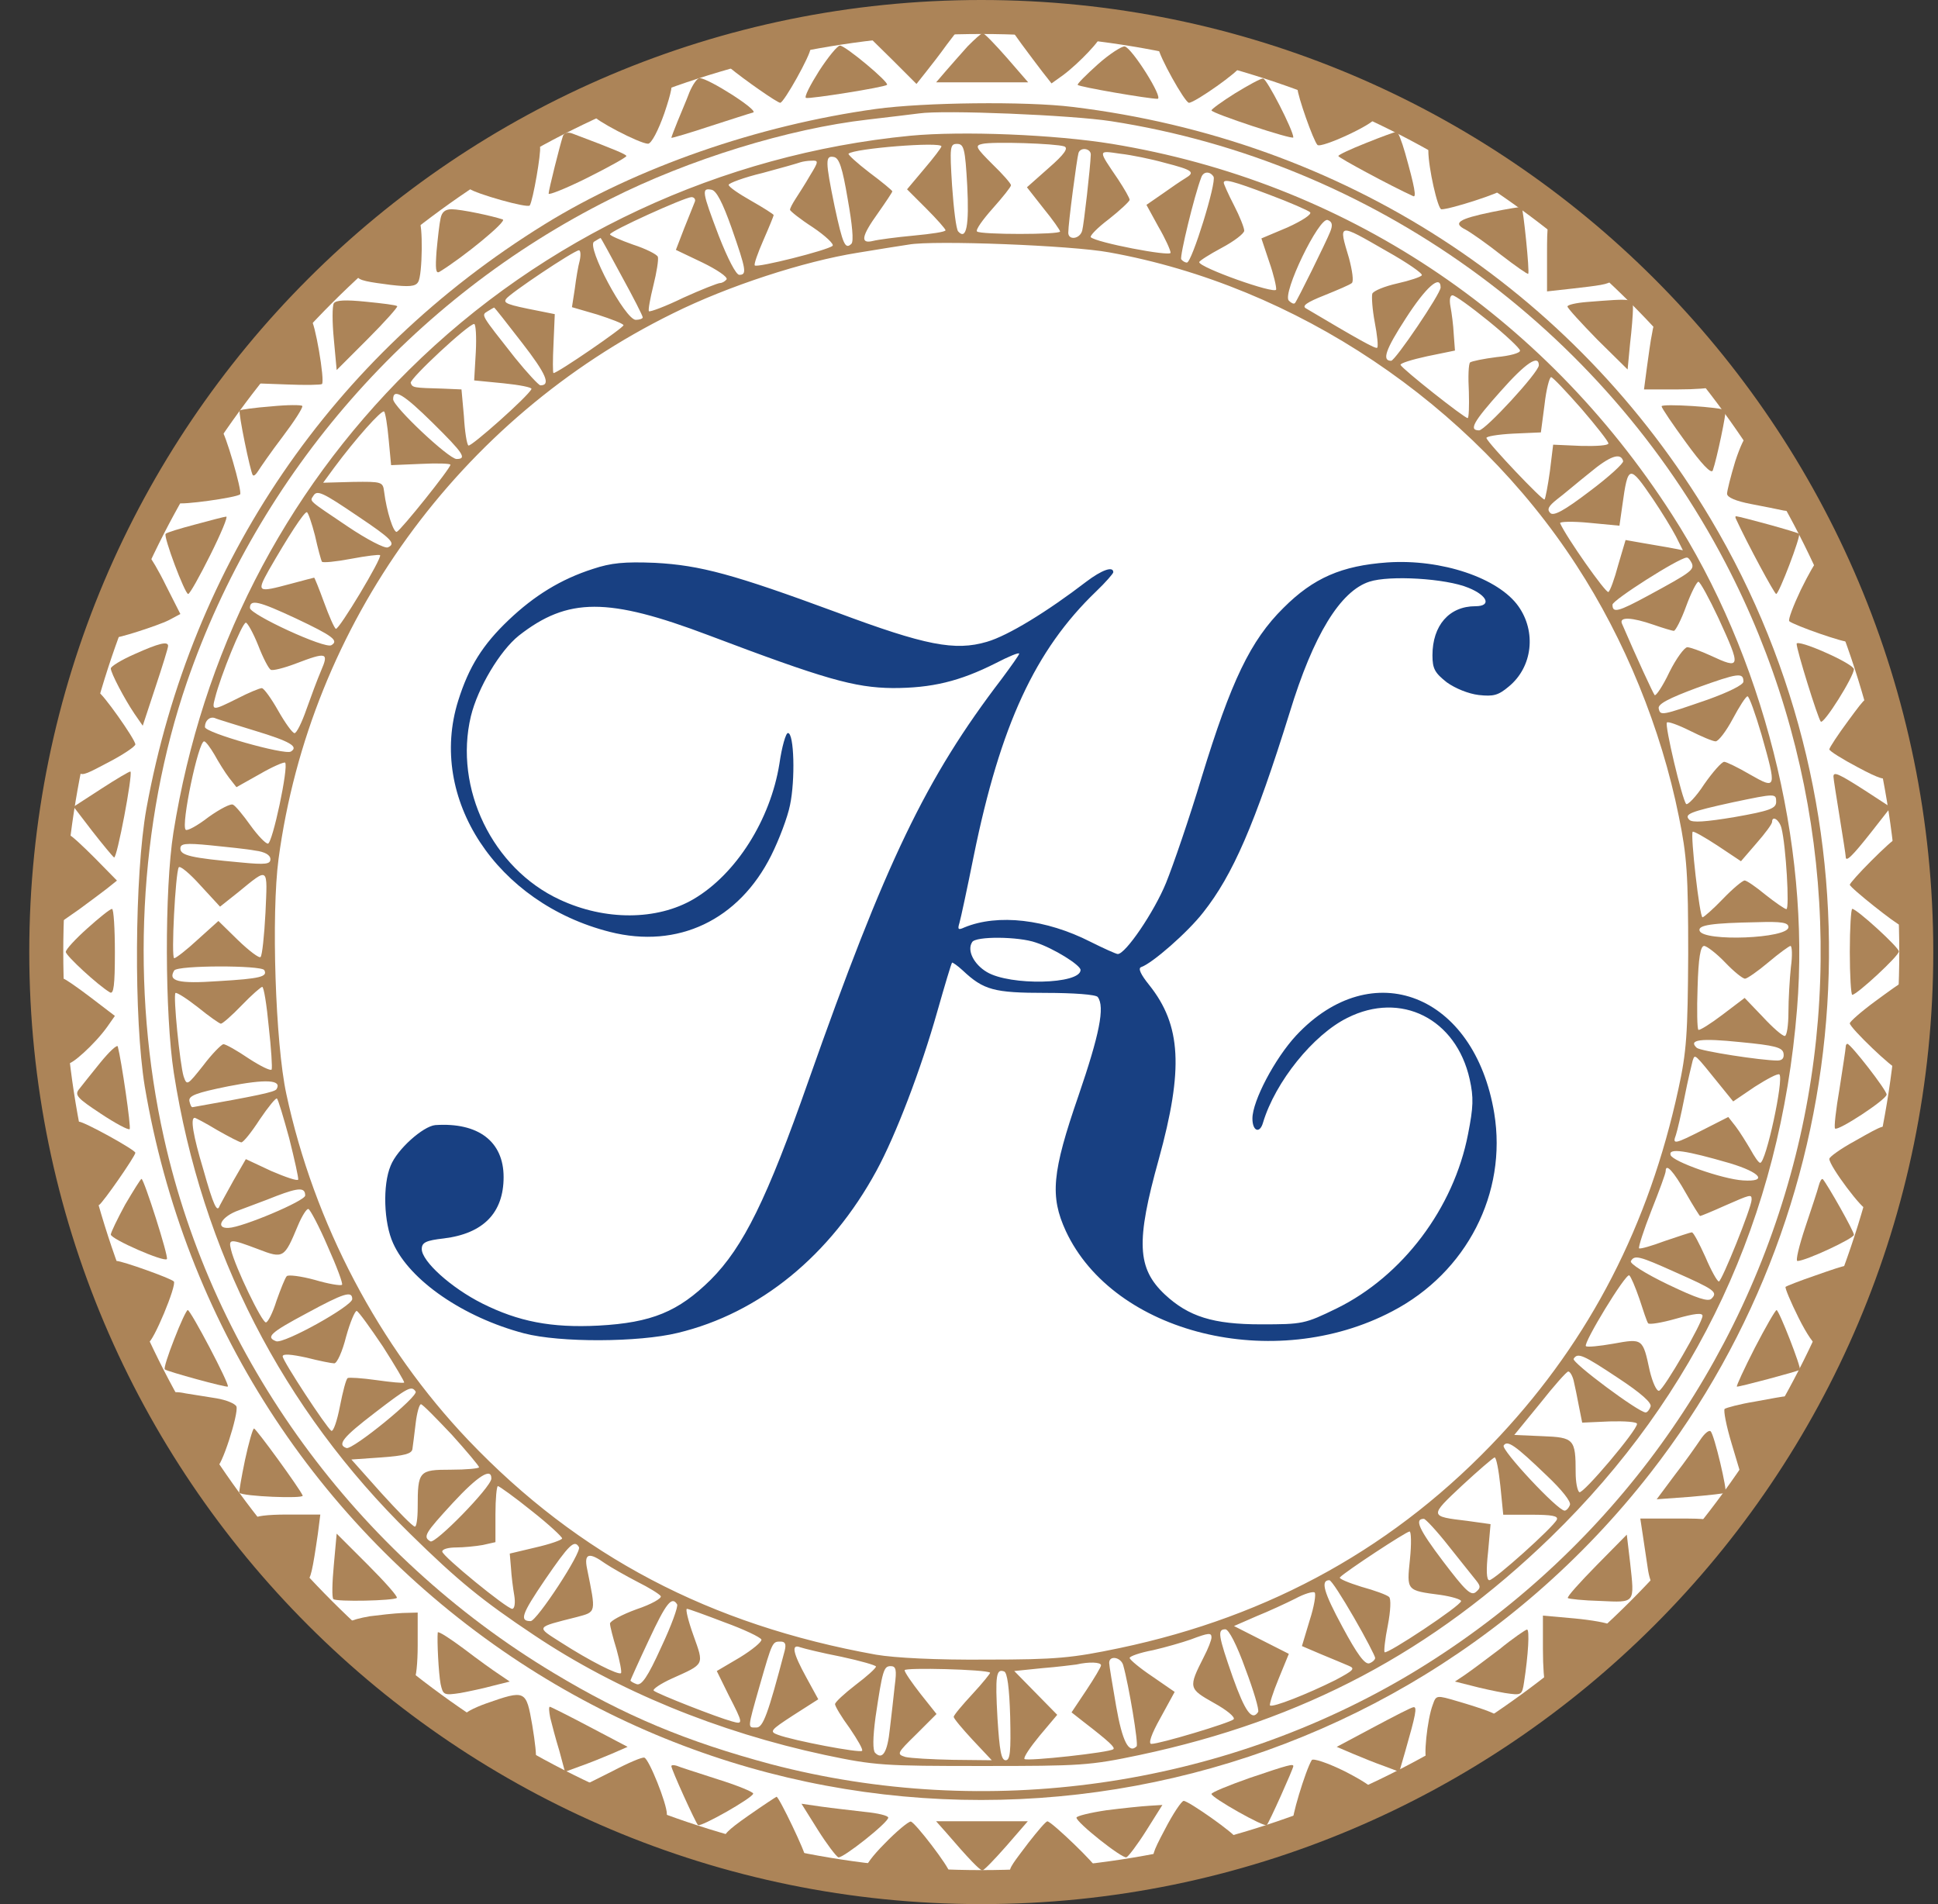 <svg width="57" height="56" viewBox="0 0 57 56" fill="none" xmlns="http://www.w3.org/2000/svg">
<rect x="0" y="0" width="57" height="56" fill="#333333" stroke="none"/>
<g clip-path="url(#clip0_4971_1001)">
<path d="M28.861 0.5C44.048 0.5 56.361 12.812 56.361 28C56.361 43.188 44.048 55.5 28.861 55.5C13.673 55.5 1.361 43.188 1.361 28C1.361 12.812 13.673 0.5 28.861 0.5Z" fill="white" stroke="#AC8458"/>
<path d="M26.005 0.221C19.747 0.882 13.717 3.759 9.277 8.2C2.272 15.204 -0.532 25.253 1.875 34.808C2.814 38.515 4.776 42.474 7.17 45.447C8.097 46.602 10.215 48.744 11.383 49.683C17.893 54.954 26.426 56.988 34.754 55.255C44.189 53.293 52.216 46.096 55.285 36.842C56.284 33.857 56.693 31.27 56.693 27.996C56.693 23.52 55.79 19.62 53.865 15.721C49.677 7.249 41.722 1.52 32.467 0.317C31.168 0.148 27.22 0.088 26.005 0.221ZM33.827 0.774C41.397 2.23 47.751 6.455 51.951 12.833C54.069 16.046 55.405 19.464 56.175 23.604C56.476 25.253 56.476 30.74 56.175 32.389C54.984 38.731 52.409 43.605 47.956 47.926C38.087 57.505 22.43 58.203 11.623 49.538C10.432 48.588 8.446 46.602 7.411 45.326C2.405 39.153 0.323 31.101 1.695 23.219C3.62 12.159 12.261 3.205 23.249 0.919C25.499 0.449 26.294 0.389 29.374 0.425C31.817 0.461 32.431 0.509 33.827 0.774Z" fill="#AC8458"/>
<path d="M25.968 0.964L25.511 1.037L26.233 1.747L26.955 2.469L27.232 2.12C27.388 1.927 27.665 1.566 27.846 1.313L28.195 0.856L27.304 0.868C26.823 0.88 26.221 0.928 25.968 0.964Z" fill="#AC8458"/>
<path d="M30.048 1.298C30.241 1.563 30.517 1.924 30.662 2.116L30.927 2.453L31.264 2.212C31.721 1.875 32.443 1.117 32.359 1.045C32.335 1.009 31.721 0.949 30.999 0.901L29.711 0.828L30.048 1.298Z" fill="#AC8458"/>
<path d="M28.459 1.363C28.267 1.579 27.978 1.904 27.822 2.085L27.533 2.422H28.881H30.241L29.615 1.7C29.266 1.303 28.953 0.978 28.905 0.978C28.857 0.978 28.664 1.158 28.459 1.363Z" fill="#AC8458"/>
<path d="M22.406 1.591C21.54 1.808 21.335 1.892 21.443 1.976C21.913 2.362 22.863 3.023 22.948 3.023C23.056 3.023 23.85 1.603 23.838 1.423C23.838 1.278 23.357 1.339 22.406 1.591Z" fill="#AC8458"/>
<path d="M24.091 2.086C23.826 2.507 23.646 2.856 23.706 2.88C23.814 2.916 26.017 2.567 26.089 2.495C26.161 2.423 24.861 1.34 24.705 1.34C24.633 1.34 24.356 1.677 24.091 2.086Z" fill="#AC8458"/>
<path d="M32.286 1.895C31.938 2.208 31.673 2.473 31.697 2.497C31.745 2.557 33.779 2.906 34.044 2.906C34.236 2.906 33.297 1.414 33.081 1.366C32.997 1.354 32.636 1.582 32.286 1.895Z" fill="#AC8458"/>
<path d="M34.068 1.399C34.068 1.615 34.85 3.023 34.97 3.023C35.139 3.023 36.474 2.085 36.474 1.952C36.474 1.904 36.017 1.748 35.464 1.603C34.453 1.339 34.068 1.278 34.068 1.399Z" fill="#AC8458"/>
<path d="M20.276 2.718C20.192 2.947 20.023 3.332 19.927 3.573C19.831 3.813 19.746 4.03 19.746 4.054C19.746 4.066 20.252 3.922 20.866 3.717C21.467 3.524 22.057 3.332 22.153 3.308C22.322 3.248 20.829 2.297 20.577 2.297C20.505 2.297 20.372 2.489 20.276 2.718Z" fill="#AC8458"/>
<path d="M36.33 2.741C35.945 2.982 35.632 3.21 35.632 3.246C35.632 3.331 38.039 4.125 38.039 4.041C38.039 3.836 37.257 2.308 37.148 2.308C37.076 2.308 36.703 2.512 36.33 2.741Z" fill="#AC8458"/>
<path d="M18.519 2.867C17.929 3.095 17.46 3.336 17.46 3.396C17.46 3.517 18.82 4.227 19.06 4.227C19.157 4.227 19.361 3.841 19.542 3.324C19.746 2.722 19.806 2.421 19.71 2.421C19.626 2.433 19.096 2.626 18.519 2.867Z" fill="#AC8458"/>
<path d="M38.159 2.59C38.159 2.806 38.629 4.142 38.749 4.263C38.857 4.371 40.446 3.637 40.446 3.468C40.446 3.372 39.928 3.119 38.797 2.674C38.316 2.481 38.159 2.457 38.159 2.59Z" fill="#AC8458"/>
<path d="M25.764 3.204C22.285 3.685 18.723 4.925 16.015 6.598C9.77 10.461 5.63 16.526 4.306 23.783C3.957 25.733 3.933 29.969 4.258 31.955C5.425 38.85 9.276 44.844 15.053 48.731C25.872 56 40.506 53.629 48.545 43.315C54.827 35.252 55.537 24.036 50.314 15.263C46.282 8.499 39.495 4.107 31.54 3.144C30.168 2.975 27.172 3.011 25.764 3.204ZM32.683 3.565C40.361 4.756 47.125 9.618 50.747 16.55C53.636 22.074 54.322 28.561 52.661 34.554C50.964 40.692 46.98 45.927 41.517 49.212C35.909 52.57 29.001 53.545 22.671 51.884C20.203 51.222 18.374 50.464 16.28 49.2C10.468 45.71 6.267 39.946 4.823 33.471C3.836 29.054 4.077 24.204 5.497 20.064C7.615 13.915 12.104 8.776 17.953 5.852C20.264 4.684 23.2 3.782 25.523 3.517C26.149 3.445 26.835 3.36 27.027 3.336C27.761 3.228 31.516 3.384 32.683 3.565Z" fill="#AC8458"/>
<path d="M26.775 3.992C21.215 4.533 15.968 6.976 12.032 10.875C8.326 14.534 5.943 19.215 5.1 24.487C4.836 26.159 4.848 29.842 5.112 31.551C5.931 36.798 8.314 41.443 12.068 45.114C13.464 46.486 14.187 47.075 15.703 48.086C18.146 49.723 21.118 50.939 24.259 51.613C25.74 51.925 25.992 51.938 28.893 51.938C31.793 51.938 32.046 51.925 33.526 51.613C38.34 50.59 42.143 48.568 45.609 45.21C49.917 41.022 52.36 35.799 52.854 29.674C53.251 24.799 51.843 19.264 49.171 15.124C45.368 9.215 39.519 5.352 32.708 4.232C31.011 3.956 28.303 3.847 26.775 3.992ZM31.3 4.305C31.432 4.353 31.312 4.533 30.842 4.942L30.204 5.508L30.686 6.122C30.963 6.459 31.179 6.772 31.179 6.808C31.179 6.904 28.833 6.904 28.736 6.808C28.688 6.76 28.905 6.459 29.194 6.134C29.494 5.797 29.735 5.496 29.735 5.448C29.735 5.4 29.494 5.123 29.194 4.834C28.7 4.341 28.664 4.28 28.893 4.232C29.194 4.16 31.047 4.22 31.3 4.305ZM27.689 4.305C27.689 4.341 27.461 4.642 27.184 4.966L26.678 5.568L27.244 6.134C27.557 6.447 27.81 6.736 27.81 6.772C27.81 6.82 27.389 6.88 26.883 6.928C26.366 6.976 25.824 7.048 25.68 7.085C25.294 7.181 25.331 6.952 25.824 6.266C26.053 5.941 26.245 5.652 26.245 5.628C26.245 5.604 25.944 5.352 25.571 5.075C25.21 4.798 24.933 4.545 24.957 4.521C25.114 4.365 27.689 4.16 27.689 4.305ZM28.448 5.46C28.508 6.639 28.423 7.072 28.183 6.808C28.123 6.748 28.05 6.146 28.002 5.46C27.93 4.317 27.942 4.232 28.147 4.232C28.351 4.232 28.387 4.365 28.448 5.46ZM32.082 4.545C32.07 4.918 31.877 6.615 31.829 6.784C31.757 7.036 31.42 7.072 31.42 6.844C31.42 6.567 31.673 4.654 31.721 4.497C31.781 4.317 32.082 4.365 32.082 4.545ZM34.248 4.786C35.091 5.003 35.163 5.063 34.862 5.243C34.742 5.315 34.441 5.52 34.188 5.701L33.719 6.025L34.068 6.663C34.272 7.012 34.429 7.361 34.429 7.434C34.429 7.554 32.238 7.133 32.082 6.976C32.046 6.94 32.275 6.699 32.611 6.447C32.948 6.182 33.213 5.929 33.225 5.881C33.225 5.821 33.069 5.556 32.888 5.279C32.286 4.389 32.275 4.425 32.948 4.521C33.273 4.557 33.863 4.678 34.248 4.786ZM24.933 5.857C25.066 6.603 25.114 7.097 25.042 7.169C24.861 7.349 24.789 7.193 24.548 6.074C24.271 4.726 24.271 4.569 24.524 4.617C24.681 4.642 24.777 4.93 24.933 5.857ZM23.826 5.159C23.682 5.412 23.477 5.725 23.393 5.857C23.309 5.989 23.236 6.122 23.236 6.17C23.236 6.206 23.537 6.447 23.91 6.687C24.284 6.94 24.536 7.181 24.488 7.229C24.344 7.361 22.274 7.879 22.201 7.807C22.165 7.783 22.286 7.446 22.454 7.06C22.623 6.675 22.755 6.35 22.755 6.326C22.755 6.302 22.454 6.11 22.093 5.905C21.732 5.701 21.431 5.496 21.431 5.436C21.431 5.388 21.877 5.219 22.43 5.087C22.972 4.942 23.477 4.798 23.537 4.774C23.61 4.75 23.754 4.726 23.874 4.726C24.079 4.714 24.079 4.75 23.826 5.159ZM35.692 5.195C35.789 5.352 35.054 7.722 34.91 7.722C34.85 7.722 34.778 7.674 34.742 7.626C34.694 7.542 35.127 5.749 35.331 5.219C35.392 5.039 35.584 5.027 35.692 5.195ZM37.329 5.725C37.943 5.953 38.484 6.194 38.532 6.242C38.593 6.302 38.292 6.495 37.871 6.687L37.1 7.012L37.329 7.698C37.461 8.071 37.546 8.444 37.534 8.517C37.498 8.661 35.271 7.867 35.271 7.71C35.271 7.674 35.572 7.482 35.933 7.289C36.294 7.097 36.595 6.868 36.595 6.784C36.595 6.699 36.462 6.362 36.294 6.038C36.126 5.713 35.993 5.412 35.993 5.376C35.993 5.255 36.246 5.315 37.329 5.725ZM21.516 6.699C21.949 7.939 21.973 8.083 21.744 8.083C21.648 8.083 21.407 7.614 21.142 6.94C20.649 5.64 20.625 5.52 20.926 5.58C21.07 5.604 21.251 5.953 21.516 6.699ZM20.433 5.941C20.396 6.025 20.264 6.375 20.12 6.723L19.879 7.349L20.661 7.722C21.082 7.927 21.407 8.144 21.371 8.216C21.323 8.276 21.239 8.324 21.179 8.324C21.118 8.324 20.625 8.517 20.096 8.757C19.578 9.01 19.121 9.179 19.085 9.154C19.061 9.118 19.121 8.781 19.217 8.396C19.313 8.011 19.373 7.638 19.349 7.554C19.325 7.482 18.988 7.313 18.615 7.193C18.242 7.06 17.941 6.928 17.941 6.892C17.941 6.796 20.12 5.809 20.336 5.797C20.42 5.797 20.469 5.869 20.433 5.941ZM39.122 6.82C39.002 7.121 38.159 8.83 38.087 8.914C38.051 8.95 37.979 8.914 37.907 8.842C37.702 8.637 38.797 6.375 39.05 6.471C39.182 6.519 39.206 6.615 39.122 6.82ZM40.783 7.385C41.385 7.722 41.854 8.047 41.818 8.095C41.794 8.144 41.469 8.252 41.096 8.336C40.723 8.42 40.398 8.553 40.362 8.637C40.338 8.721 40.362 9.094 40.434 9.479C40.506 9.852 40.542 10.19 40.506 10.226C40.47 10.274 39.953 9.985 38.412 9.07C38.28 8.998 38.436 8.89 38.954 8.685C39.339 8.529 39.712 8.372 39.76 8.324C39.82 8.276 39.772 7.951 39.676 7.59C39.363 6.543 39.339 6.555 40.783 7.385ZM18.29 8.132C18.627 8.745 18.904 9.287 18.904 9.335C18.904 9.371 18.808 9.407 18.7 9.407C18.387 9.407 17.243 7.253 17.472 7.109C17.568 7.048 17.652 7 17.665 7C17.677 7 17.953 7.506 18.29 8.132ZM32.623 7.422C38.111 8.408 43.286 11.874 46.367 16.628C47.787 18.806 48.858 21.43 49.376 24.005C49.616 25.172 49.653 25.714 49.653 28.061C49.64 30.42 49.604 30.937 49.364 32.032C48.497 36.028 46.776 39.373 44.117 42.226C41.096 45.463 37.389 47.533 32.924 48.471C31.54 48.76 31.083 48.809 29.013 48.809C27.545 48.821 26.329 48.76 25.764 48.664C20.878 47.786 17.027 45.764 13.777 42.358C11.142 39.59 9.24 35.98 8.422 32.177C8.097 30.672 7.977 26.881 8.193 25.257C9.12 18.361 13.501 12.308 19.795 9.215C21.419 8.408 23.646 7.686 25.222 7.434C25.884 7.325 26.558 7.217 26.727 7.193C27.449 7.06 31.528 7.217 32.623 7.422ZM17.051 7.662C17.003 7.831 16.942 8.204 16.906 8.493L16.822 9.034L17.568 9.251C17.977 9.383 18.326 9.516 18.338 9.564C18.363 9.624 16.401 10.972 16.28 10.972C16.256 10.972 16.256 10.587 16.28 10.105L16.317 9.239L15.835 9.142C14.909 8.962 14.8 8.914 14.884 8.793C14.981 8.637 16.87 7.373 17.027 7.361C17.075 7.361 17.087 7.494 17.051 7.662ZM42.371 8.456C42.371 8.637 41.036 10.611 40.915 10.611C40.639 10.611 40.747 10.286 41.349 9.359C41.938 8.444 42.371 8.059 42.371 8.456ZM43.78 9.443C44.285 9.852 44.706 10.25 44.706 10.31C44.718 10.382 44.405 10.466 44.02 10.502C43.635 10.55 43.286 10.623 43.238 10.659C43.19 10.707 43.178 11.092 43.202 11.525C43.214 11.947 43.202 12.296 43.166 12.296C43.069 12.296 41.24 10.851 41.192 10.731C41.18 10.683 41.529 10.575 41.974 10.478L42.793 10.31L42.757 9.828C42.745 9.564 42.697 9.203 42.66 9.01C42.624 8.818 42.648 8.685 42.721 8.685C42.793 8.685 43.262 9.022 43.78 9.443ZM15.354 10.081C16.064 10.996 16.208 11.333 15.895 11.333C15.847 11.333 15.51 10.972 15.149 10.526C14.126 9.227 14.15 9.275 14.343 9.154C14.439 9.094 14.524 9.046 14.536 9.046C14.547 9.046 14.909 9.503 15.354 10.081ZM13.994 10.358L13.946 11.188L14.812 11.273C15.282 11.321 15.655 11.393 15.631 11.441C15.546 11.646 13.838 13.162 13.777 13.102C13.729 13.066 13.669 12.681 13.645 12.247L13.573 11.453L13.019 11.429C12.165 11.405 12.129 11.405 12.08 11.261C12.044 11.14 13.777 9.528 13.946 9.528C13.994 9.528 14.018 9.901 13.994 10.358ZM45.26 10.743C45.26 10.948 43.683 12.657 43.503 12.657C43.19 12.657 43.334 12.404 44.141 11.501C44.875 10.671 45.26 10.418 45.26 10.743ZM46.511 12.019C46.945 12.524 47.306 12.982 47.306 13.042C47.306 13.102 46.945 13.126 46.499 13.114L45.681 13.078L45.585 13.86C45.525 14.293 45.452 14.666 45.428 14.69C45.38 14.739 43.78 13.054 43.719 12.885C43.695 12.837 44.044 12.777 44.502 12.753L45.32 12.717L45.428 11.898C45.477 11.453 45.573 11.092 45.621 11.092C45.669 11.092 46.066 11.513 46.511 12.019ZM12.73 12.44C13.633 13.331 13.741 13.499 13.428 13.499C13.2 13.499 11.563 11.959 11.563 11.742C11.563 11.405 11.876 11.598 12.73 12.44ZM11.431 12.921L11.503 13.68L12.381 13.643C12.851 13.619 13.248 13.631 13.248 13.668C13.248 13.776 11.792 15.593 11.671 15.641C11.575 15.677 11.37 15.039 11.298 14.462C11.262 14.173 11.238 14.161 10.384 14.173L9.505 14.197L9.83 13.752C10.456 12.909 11.226 12.043 11.298 12.103C11.334 12.139 11.395 12.512 11.431 12.921ZM47.739 13.559C47.763 13.619 47.318 14.028 46.752 14.45C45.994 15.027 45.693 15.184 45.597 15.088C45.489 14.979 45.549 14.883 45.789 14.69C45.982 14.546 46.403 14.185 46.752 13.908C47.342 13.415 47.667 13.294 47.739 13.559ZM48.617 14.678C48.87 15.051 49.171 15.545 49.291 15.774L49.496 16.183L49.063 16.099C48.822 16.062 48.449 15.99 48.22 15.954L47.811 15.882L47.594 16.616C47.486 17.025 47.354 17.386 47.306 17.41C47.233 17.458 46.066 15.798 45.886 15.388C45.862 15.34 46.247 15.328 46.74 15.376L47.631 15.461L47.715 14.871C47.883 13.655 47.919 13.655 48.617 14.678ZM10.528 15.184C11.515 15.846 11.659 15.99 11.406 16.099C11.31 16.135 10.781 15.858 10.227 15.485C9.048 14.69 9.108 14.751 9.216 14.582C9.325 14.402 9.481 14.474 10.528 15.184ZM9.264 15.749C9.349 16.135 9.445 16.484 9.469 16.52C9.493 16.556 9.878 16.52 10.323 16.435C10.769 16.351 11.154 16.303 11.178 16.327C11.25 16.399 9.962 18.541 9.878 18.493C9.83 18.469 9.674 18.108 9.529 17.711C9.385 17.314 9.252 16.989 9.24 16.989C9.228 16.989 8.915 17.073 8.554 17.169C7.567 17.434 7.543 17.422 7.904 16.772C8.47 15.786 8.939 15.063 9.024 15.063C9.06 15.063 9.168 15.376 9.264 15.749ZM49.761 16.568C49.833 16.76 49.737 16.833 48.473 17.518C47.583 18 47.426 18.036 47.426 17.783C47.426 17.651 49.352 16.423 49.604 16.399C49.653 16.387 49.713 16.471 49.761 16.568ZM50.543 18.18C51.217 19.649 51.205 19.697 50.302 19.276C50.014 19.143 49.701 19.035 49.628 19.035C49.544 19.035 49.303 19.36 49.099 19.769C48.906 20.178 48.702 20.479 48.666 20.443C48.617 20.383 48.148 19.372 47.703 18.337C47.619 18.132 48.004 18.156 48.63 18.373C48.906 18.469 49.183 18.553 49.231 18.553C49.279 18.553 49.448 18.229 49.592 17.831C49.737 17.434 49.905 17.109 49.953 17.109C50.002 17.109 50.266 17.591 50.543 18.18ZM8.711 18.192C9.782 18.698 9.974 18.842 9.746 18.975C9.565 19.095 7.351 18.072 7.351 17.88C7.351 17.615 7.604 17.675 8.711 18.192ZM7.592 18.975C7.736 19.348 7.904 19.673 7.965 19.697C8.013 19.733 8.35 19.649 8.699 19.516C9.613 19.167 9.674 19.191 9.445 19.721C9.337 19.974 9.144 20.491 9.012 20.864C8.879 21.249 8.723 21.562 8.663 21.562C8.602 21.562 8.386 21.261 8.181 20.9C7.977 20.539 7.76 20.238 7.7 20.238C7.64 20.238 7.315 20.371 6.99 20.539C6.244 20.912 6.22 20.912 6.328 20.515C6.484 19.889 7.122 18.313 7.231 18.313C7.279 18.313 7.447 18.614 7.592 18.975ZM51.277 20.046C51.277 20.142 50.832 20.359 50.23 20.575C48.87 21.045 48.834 21.057 48.786 20.84C48.75 20.708 49.075 20.539 49.917 20.226C51.121 19.793 51.277 19.769 51.277 20.046ZM51.807 21.598C52.264 23.211 52.252 23.223 51.47 22.778C51.121 22.573 50.772 22.405 50.712 22.405C50.639 22.405 50.374 22.706 50.122 23.067C49.881 23.44 49.628 23.692 49.592 23.644C49.472 23.5 48.955 21.322 49.027 21.249C49.063 21.213 49.364 21.322 49.701 21.49C50.038 21.658 50.374 21.803 50.459 21.803C50.543 21.803 50.772 21.502 50.964 21.141C51.157 20.78 51.349 20.479 51.398 20.479C51.446 20.479 51.626 20.985 51.807 21.598ZM7.495 21.49C8.53 21.803 8.795 21.959 8.554 22.104C8.374 22.212 6.027 21.55 6.027 21.382C6.027 21.189 6.171 21.069 6.316 21.117C6.388 21.153 6.918 21.309 7.495 21.49ZM6.304 22.188C6.424 22.405 6.617 22.718 6.737 22.874L6.954 23.151L7.64 22.766C8.013 22.549 8.35 22.405 8.386 22.429C8.494 22.549 8.013 24.811 7.88 24.811C7.808 24.811 7.58 24.571 7.363 24.27C7.158 23.981 6.93 23.704 6.857 23.668C6.797 23.62 6.472 23.789 6.135 24.029C5.81 24.282 5.498 24.451 5.461 24.402C5.317 24.27 5.834 21.803 6.003 21.803C6.051 21.803 6.183 21.983 6.304 22.188ZM52.24 23.584C52.24 23.776 52.047 23.849 51.024 24.029C50.158 24.174 49.773 24.198 49.689 24.113C49.52 23.945 49.701 23.873 50.964 23.596C52.228 23.331 52.24 23.331 52.24 23.584ZM52.396 24.354C52.529 24.872 52.637 26.737 52.541 26.737C52.493 26.737 52.216 26.544 51.927 26.316C51.65 26.087 51.373 25.895 51.313 25.895C51.253 25.895 50.964 26.135 50.675 26.436C50.387 26.737 50.11 26.978 50.074 26.978C49.989 26.978 49.713 24.547 49.785 24.462C49.809 24.438 50.134 24.619 50.519 24.872L51.205 25.329L51.662 24.799C51.915 24.511 52.12 24.234 52.12 24.174C52.12 23.969 52.336 24.113 52.396 24.354ZM7.507 25.016C7.796 25.052 7.953 25.148 7.953 25.269C7.953 25.413 7.82 25.437 7.086 25.365C5.63 25.233 5.305 25.16 5.305 24.956C5.305 24.811 5.437 24.787 6.183 24.86C6.653 24.908 7.255 24.968 7.507 25.016ZM7.002 26.244C7.916 25.497 7.868 25.473 7.808 26.845C7.772 27.519 7.712 28.097 7.664 28.145C7.628 28.193 7.327 27.965 7.002 27.652L6.424 27.086L5.822 27.628C5.485 27.941 5.173 28.181 5.124 28.181C5.028 28.181 5.161 25.666 5.257 25.509C5.293 25.449 5.582 25.69 5.895 26.039L6.472 26.665L7.002 26.244ZM52.601 27.267C52.601 27.604 50.098 27.7 49.989 27.375C49.929 27.206 50.35 27.146 51.674 27.122C52.408 27.098 52.601 27.134 52.601 27.267ZM50.736 28.302C50.988 28.566 51.253 28.783 51.325 28.783C51.385 28.783 51.698 28.566 52.011 28.302C52.324 28.037 52.625 27.82 52.661 27.82C52.709 27.82 52.721 28.109 52.673 28.446C52.637 28.795 52.601 29.397 52.601 29.77C52.601 30.155 52.553 30.468 52.493 30.468C52.42 30.468 52.132 30.215 51.843 29.902L51.313 29.349L50.663 29.842C50.314 30.107 49.989 30.311 49.953 30.287C49.917 30.263 49.905 29.71 49.929 29.036C49.953 28.169 50.014 27.82 50.122 27.82C50.194 27.82 50.483 28.037 50.736 28.302ZM7.772 28.53C7.88 28.723 7.664 28.783 6.424 28.855C5.233 28.939 4.932 28.855 5.124 28.542C5.221 28.386 7.676 28.386 7.772 28.53ZM7.904 30.191C7.977 30.841 8.013 31.407 7.989 31.455C7.965 31.503 7.664 31.358 7.315 31.13C6.978 30.901 6.641 30.709 6.569 30.709C6.508 30.721 6.232 30.997 5.979 31.334C5.51 31.924 5.498 31.936 5.401 31.659C5.293 31.31 5.088 29.276 5.161 29.204C5.197 29.18 5.485 29.361 5.822 29.625C6.147 29.89 6.46 30.107 6.496 30.107C6.545 30.107 6.821 29.866 7.11 29.565C7.399 29.264 7.676 29.024 7.712 29.024C7.76 29.024 7.844 29.553 7.904 30.191ZM52.456 30.973C52.481 31.118 52.42 31.19 52.276 31.19C51.807 31.19 50.014 30.913 49.905 30.817C49.64 30.576 50.026 30.528 51.181 30.648C52.204 30.745 52.42 30.805 52.456 30.973ZM50.615 31.948L50.976 32.393L51.614 31.96C51.975 31.731 52.288 31.563 52.336 31.599C52.469 31.743 51.939 34.199 51.771 34.199C51.722 34.199 51.602 34.018 51.482 33.801C51.361 33.597 51.169 33.284 51.048 33.127L50.832 32.851L50.098 33.224C49.243 33.657 49.183 33.669 49.291 33.38C49.328 33.272 49.448 32.766 49.544 32.273C49.64 31.779 49.761 31.286 49.785 31.19C49.857 30.997 49.809 30.949 50.615 31.948ZM8.133 32.032C8.085 32.117 7.567 32.225 5.666 32.562C5.63 32.574 5.594 32.49 5.57 32.381C5.546 32.225 5.762 32.141 6.713 31.948C7.82 31.731 8.302 31.756 8.133 32.032ZM8.506 33.476C8.663 34.102 8.783 34.644 8.771 34.692C8.747 34.74 8.398 34.62 7.977 34.439L7.231 34.09L6.869 34.716C6.677 35.065 6.496 35.39 6.46 35.462C6.388 35.679 6.28 35.462 5.979 34.391C5.678 33.392 5.594 32.875 5.726 32.875C5.75 32.875 6.051 33.031 6.388 33.236C6.725 33.428 7.05 33.597 7.098 33.597C7.158 33.597 7.399 33.296 7.64 32.923C7.892 32.55 8.121 32.273 8.145 32.309C8.181 32.333 8.338 32.863 8.506 33.476ZM50.88 34.211C51.795 34.487 51.999 34.764 51.265 34.716C50.663 34.68 49.195 34.162 49.135 33.97C49.063 33.753 49.592 33.837 50.88 34.211ZM49.592 35.101C49.797 35.462 49.989 35.763 50.002 35.763C50.026 35.763 50.35 35.631 50.724 35.462C51.494 35.125 51.518 35.113 51.518 35.282C51.518 35.51 50.639 37.688 50.555 37.688C50.507 37.688 50.326 37.364 50.158 36.967C49.977 36.569 49.809 36.244 49.761 36.244C49.713 36.244 49.364 36.365 48.967 36.497C48.581 36.642 48.244 36.738 48.208 36.714C48.184 36.678 48.341 36.184 48.569 35.606C48.798 35.029 48.991 34.511 48.991 34.439C48.991 34.199 49.219 34.439 49.592 35.101ZM8.976 35.161C8.976 35.318 7.122 36.1 6.725 36.112C6.316 36.136 6.508 35.775 7.026 35.594C7.303 35.486 7.808 35.306 8.133 35.173C8.795 34.921 8.976 34.921 8.976 35.161ZM9.637 36.654C9.902 37.243 10.095 37.761 10.059 37.785C10.023 37.821 9.661 37.761 9.252 37.64C8.855 37.532 8.482 37.484 8.434 37.532C8.386 37.58 8.253 37.917 8.133 38.254C8.025 38.603 7.88 38.892 7.82 38.892C7.7 38.892 6.918 37.267 6.797 36.762C6.713 36.425 6.761 36.425 7.592 36.738C8.338 37.027 8.362 37.003 8.759 36.052C8.879 35.763 9.024 35.534 9.072 35.558C9.12 35.57 9.385 36.064 9.637 36.654ZM49.267 37.412C50.435 37.929 50.531 38.001 50.338 38.194C50.242 38.29 49.929 38.194 49.051 37.773C48.401 37.46 47.919 37.159 47.968 37.087C48.076 36.906 48.196 36.93 49.267 37.412ZM48.22 38.206C48.329 38.543 48.437 38.868 48.473 38.916C48.497 38.964 48.87 38.904 49.291 38.784C49.845 38.627 50.074 38.603 50.074 38.699C50.074 38.904 48.942 40.854 48.798 40.902C48.726 40.926 48.605 40.661 48.521 40.312C48.317 39.361 48.317 39.361 47.45 39.518C47.041 39.59 46.68 39.626 46.644 39.59C46.56 39.506 47.811 37.448 47.919 37.508C47.968 37.544 48.1 37.857 48.22 38.206ZM10.36 38.206C10.36 38.411 8.35 39.53 8.121 39.446C7.808 39.325 7.953 39.193 9.012 38.627C10.119 38.026 10.36 37.953 10.36 38.206ZM11.262 39.602C11.623 40.168 11.9 40.637 11.888 40.661C11.864 40.685 11.491 40.649 11.069 40.589C10.648 40.529 10.263 40.505 10.227 40.529C10.179 40.553 10.083 40.926 9.998 41.359C9.914 41.792 9.806 42.105 9.746 42.081C9.601 41.985 8.314 40.023 8.314 39.891C8.314 39.807 8.566 39.831 9.012 39.927C9.385 40.023 9.758 40.096 9.83 40.096C9.914 40.096 10.071 39.746 10.179 39.313C10.299 38.88 10.444 38.543 10.492 38.555C10.552 38.579 10.889 39.048 11.262 39.602ZM47.594 40.529C48.269 40.974 48.593 41.263 48.545 41.371C48.509 41.467 48.449 41.54 48.401 41.54C48.196 41.54 46.223 40.071 46.283 39.963C46.403 39.77 46.56 39.843 47.594 40.529ZM46.283 40.601C46.319 40.757 46.391 41.094 46.439 41.359L46.535 41.84L47.342 41.804C47.787 41.792 48.148 41.816 48.148 41.877C48.148 42.069 46.56 43.947 46.451 43.886C46.391 43.838 46.343 43.586 46.343 43.309C46.343 42.322 46.295 42.274 45.368 42.238L44.538 42.202L45.296 41.275C45.705 40.757 46.078 40.336 46.126 40.336C46.175 40.336 46.247 40.456 46.283 40.601ZM12.225 40.926C12.309 41.07 10.371 42.647 10.191 42.587C9.902 42.49 10.095 42.262 11.021 41.552C12.008 40.794 12.104 40.745 12.225 40.926ZM13.284 42.19C13.729 42.683 14.09 43.116 14.09 43.152C14.09 43.188 13.717 43.224 13.26 43.224C12.321 43.224 12.285 43.261 12.285 44.332C12.285 44.657 12.249 44.909 12.201 44.897C12.141 44.897 11.707 44.452 11.214 43.91L10.335 42.924L11.214 42.863C11.888 42.815 12.104 42.755 12.129 42.623C12.141 42.526 12.189 42.19 12.225 41.864C12.261 41.552 12.333 41.299 12.381 41.299C12.429 41.299 12.827 41.708 13.284 42.19ZM45.501 43.405C45.934 43.814 46.211 44.163 46.175 44.259C46.138 44.356 46.066 44.428 46.018 44.428C45.813 44.428 44.153 42.647 44.225 42.514C44.333 42.346 44.55 42.49 45.501 43.405ZM44.129 43.706L44.213 44.548H45.031C45.645 44.548 45.837 44.584 45.789 44.693C45.681 44.921 43.948 46.474 43.804 46.474C43.719 46.474 43.707 46.173 43.767 45.643L43.84 44.825L43.154 44.729C42.035 44.596 42.035 44.596 42.997 43.694C43.479 43.248 43.912 42.875 43.96 42.863C44.008 42.863 44.08 43.236 44.129 43.706ZM14.451 43.489C14.439 43.742 12.79 45.427 12.658 45.331C12.429 45.198 12.502 45.09 13.32 44.199C14.066 43.393 14.463 43.152 14.451 43.489ZM15.643 44.44C16.148 44.837 16.545 45.21 16.533 45.246C16.521 45.294 16.172 45.415 15.751 45.511L14.993 45.691L15.029 46.113C15.041 46.341 15.089 46.715 15.125 46.919C15.161 47.136 15.137 47.316 15.065 47.316C14.909 47.316 13.007 45.764 13.007 45.631C13.007 45.559 13.188 45.511 13.416 45.511C13.633 45.511 13.994 45.475 14.198 45.439L14.572 45.355V44.536C14.572 44.079 14.608 43.706 14.644 43.706C14.68 43.706 15.137 44.031 15.643 44.44ZM42.612 45.475C42.973 45.932 43.334 46.377 43.419 46.486C43.551 46.654 43.551 46.702 43.407 46.823C43.262 46.943 43.094 46.775 42.444 45.92C41.734 44.981 41.589 44.669 41.878 44.669C41.926 44.669 42.263 45.03 42.612 45.475ZM41.469 45.86C41.373 46.787 41.361 46.775 42.371 46.907C42.697 46.955 42.973 47.039 42.973 47.088C42.973 47.22 40.795 48.664 40.723 48.592C40.699 48.568 40.735 48.207 40.819 47.798C40.903 47.364 40.915 47.015 40.855 46.967C40.795 46.907 40.434 46.775 40.037 46.666C39.652 46.546 39.363 46.426 39.411 46.389C39.568 46.221 41.361 45.042 41.457 45.042C41.505 45.03 41.517 45.403 41.469 45.86ZM17.027 45.499C17.123 45.643 15.787 47.677 15.607 47.677C15.27 47.677 15.342 47.473 16.028 46.462C16.738 45.427 16.894 45.27 17.027 45.499ZM17.797 45.98C17.977 46.101 18.399 46.341 18.748 46.522C19.085 46.69 19.398 46.883 19.434 46.943C19.47 47.003 19.157 47.184 18.724 47.328C18.29 47.485 17.941 47.677 17.941 47.749C17.941 47.822 18.026 48.159 18.134 48.508C18.23 48.857 18.29 49.169 18.266 49.206C18.194 49.278 17.34 48.845 16.497 48.303C15.763 47.834 15.727 47.87 16.966 47.557C17.544 47.401 17.532 47.449 17.267 46.137C17.171 45.679 17.328 45.643 17.797 45.98ZM39.82 47.569C40.169 48.171 40.446 48.712 40.446 48.76C40.446 48.809 40.374 48.881 40.278 48.917C40.145 48.965 39.916 48.652 39.483 47.846C38.93 46.823 38.833 46.474 39.098 46.474C39.158 46.474 39.471 46.967 39.82 47.569ZM38.52 47.653L38.292 48.411L38.857 48.652C39.17 48.784 39.531 48.929 39.664 48.989C39.868 49.073 39.82 49.121 39.279 49.41C38.46 49.819 37.425 50.229 37.353 50.156C37.329 50.132 37.437 49.783 37.606 49.374L37.907 48.64L37.1 48.231L36.294 47.822L36.956 47.533C37.317 47.388 37.834 47.148 38.099 47.015C38.364 46.871 38.617 46.799 38.665 46.835C38.713 46.871 38.653 47.244 38.52 47.653ZM19.915 47.184C19.951 47.244 19.747 47.81 19.446 48.447C19.049 49.326 18.868 49.579 18.724 49.531C18.627 49.495 18.543 49.446 18.543 49.422C18.543 49.41 18.784 48.869 19.085 48.231C19.59 47.148 19.759 46.931 19.915 47.184ZM21.311 47.713C21.877 47.918 22.358 48.147 22.394 48.219C22.418 48.279 22.129 48.52 21.756 48.748L21.082 49.145L21.431 49.855C21.865 50.698 21.865 50.722 21.528 50.626C21.082 50.505 19.337 49.819 19.229 49.723C19.181 49.687 19.422 49.519 19.77 49.362C20.733 48.929 20.709 48.977 20.396 48.099C20.24 47.665 20.156 47.316 20.204 47.316C20.252 47.316 20.745 47.497 21.311 47.713ZM36.631 49.085C36.872 49.723 37.04 50.289 37.004 50.349C36.824 50.626 36.619 50.337 36.258 49.326C35.825 48.086 35.801 47.918 36.041 47.918C36.138 47.918 36.378 48.375 36.631 49.085ZM35.632 48.159C35.632 48.231 35.536 48.484 35.404 48.736C34.946 49.639 34.958 49.663 35.704 50.084C36.077 50.289 36.342 50.505 36.282 50.566C36.162 50.674 34.116 51.288 33.863 51.288C33.767 51.288 33.863 50.999 34.128 50.529L34.549 49.759L33.887 49.302C33.526 49.061 33.225 48.809 33.225 48.76C33.225 48.712 33.526 48.604 33.911 48.532C34.284 48.447 34.778 48.303 35.018 48.219C35.56 48.014 35.632 48.014 35.632 48.159ZM23.08 48.544C22.587 50.421 22.442 50.806 22.25 50.806C21.985 50.806 21.973 50.879 22.346 49.567C22.719 48.267 22.719 48.279 22.96 48.279C23.092 48.279 23.128 48.351 23.08 48.544ZM24.741 48.724C25.306 48.845 25.764 48.977 25.764 49.013C25.764 49.061 25.499 49.302 25.162 49.555C24.837 49.807 24.56 50.06 24.56 50.12C24.56 50.18 24.753 50.505 24.994 50.83C25.222 51.167 25.391 51.456 25.355 51.492C25.294 51.564 23.333 51.191 22.887 51.023C22.623 50.927 22.647 50.891 23.333 50.445L24.067 49.976L23.718 49.338C23.321 48.616 23.261 48.339 23.537 48.447C23.646 48.484 24.187 48.616 24.741 48.724ZM33.033 48.965C33.201 49.555 33.49 51.3 33.43 51.36C33.201 51.589 33.009 51.215 32.828 50.18C32.72 49.555 32.623 48.977 32.623 48.905C32.623 48.676 32.961 48.736 33.033 48.965ZM32.383 48.977C32.383 49.025 32.19 49.35 31.95 49.711L31.516 50.361L31.853 50.626C32.648 51.239 32.804 51.396 32.744 51.444C32.648 51.54 30.217 51.805 30.132 51.733C30.096 51.685 30.301 51.384 30.578 51.047L31.095 50.433L30.457 49.783L29.831 49.145L30.65 49.061C31.107 49.025 31.564 48.965 31.661 48.953C32.022 48.869 32.383 48.881 32.383 48.977ZM26.317 49.567C26.281 49.892 26.221 50.457 26.173 50.842C26.101 51.54 25.956 51.769 25.74 51.552C25.668 51.48 25.668 51.119 25.752 50.493C25.956 49.121 25.992 49.001 26.197 49.001C26.354 49.001 26.378 49.109 26.317 49.567ZM29.121 49.194C29.134 49.206 28.905 49.495 28.604 49.819C28.303 50.144 28.05 50.445 28.05 50.493C28.05 50.541 28.303 50.842 28.604 51.167L29.17 51.769L28.038 51.757C27.413 51.745 26.787 51.709 26.63 51.673C26.366 51.589 26.378 51.564 26.955 50.999L27.545 50.409L27.076 49.819C26.823 49.495 26.606 49.182 26.606 49.121C26.606 49.037 29.013 49.097 29.121 49.194ZM29.711 50.481C29.735 51.516 29.711 51.769 29.579 51.769C29.446 51.769 29.398 51.48 29.338 50.541C29.266 49.266 29.302 49.073 29.531 49.157C29.627 49.182 29.687 49.651 29.711 50.481Z" fill="#AC8458"/>
<path d="M17.436 16.733C16.497 17.034 15.715 17.516 14.957 18.238C14.198 18.96 13.789 19.61 13.476 20.609C12.574 23.485 14.608 26.566 17.941 27.408C19.939 27.914 21.732 27.059 22.683 25.158C22.912 24.7 23.164 24.038 23.236 23.677C23.393 22.931 23.357 21.559 23.176 21.559C23.116 21.547 22.996 21.956 22.924 22.462C22.659 24.111 21.648 25.711 20.396 26.445C19.325 27.071 17.797 27.083 16.461 26.457C14.487 25.543 13.344 23.184 13.849 21.066C14.054 20.224 14.704 19.14 15.258 18.695C16.702 17.564 17.881 17.564 20.841 18.683C24.247 19.971 25.126 20.224 26.257 20.236C27.4 20.236 28.219 20.043 29.29 19.502C29.663 19.309 29.976 19.177 29.976 19.225C29.976 19.261 29.735 19.598 29.458 19.971C27.232 22.883 26.052 25.338 23.778 31.789C22.562 35.255 21.864 36.675 20.902 37.638C19.951 38.576 19.169 38.901 17.604 38.986C16.208 39.058 15.245 38.865 14.186 38.336C13.272 37.878 12.405 37.096 12.405 36.735C12.405 36.542 12.526 36.482 13.055 36.422C14.223 36.278 14.812 35.664 14.812 34.617C14.812 33.57 14.066 33.004 12.802 33.089C12.441 33.125 11.683 33.799 11.491 34.28C11.25 34.846 11.286 35.965 11.563 36.566C12.056 37.662 13.633 38.745 15.414 39.214C16.473 39.491 18.784 39.479 19.927 39.202C22.346 38.624 24.428 36.916 25.776 34.436C26.341 33.401 27.087 31.452 27.569 29.743C27.785 28.985 27.978 28.335 28.002 28.311C28.014 28.299 28.159 28.395 28.315 28.54C28.929 29.117 29.23 29.201 30.758 29.201C31.576 29.201 32.238 29.25 32.286 29.322C32.503 29.61 32.335 30.429 31.721 32.222C30.939 34.484 30.878 35.183 31.348 36.206C32.756 39.226 37.473 40.394 40.951 38.564C43.142 37.421 44.333 35.086 43.948 32.739C43.37 29.238 40.362 28.058 38.123 30.453C37.497 31.127 36.836 32.379 36.836 32.896C36.836 33.269 37.052 33.353 37.148 33.016C37.509 31.813 38.629 30.429 39.627 29.936C41.204 29.141 42.829 29.959 43.226 31.741C43.346 32.282 43.334 32.559 43.178 33.353C42.757 35.532 41.252 37.529 39.315 38.48C38.376 38.937 38.316 38.949 37.088 38.949C35.68 38.949 34.958 38.721 34.26 38.071C33.442 37.301 33.406 36.518 34.08 34.099C34.814 31.44 34.742 30.152 33.803 28.973C33.55 28.66 33.466 28.479 33.562 28.443C33.887 28.335 34.934 27.42 35.391 26.831C36.258 25.735 36.908 24.243 37.931 20.958C38.629 18.671 39.423 17.383 40.277 17.107C40.867 16.914 42.528 17.01 43.19 17.287C43.755 17.516 43.876 17.829 43.394 17.829C42.624 17.829 42.131 18.394 42.131 19.273C42.131 19.67 42.203 19.79 42.552 20.067C42.805 20.248 43.19 20.404 43.491 20.44C43.924 20.488 44.068 20.452 44.381 20.187C45.079 19.61 45.188 18.575 44.658 17.829C44.068 16.998 42.395 16.433 40.807 16.541C39.459 16.637 38.629 16.998 37.75 17.877C36.775 18.84 36.21 20.031 35.343 22.859C34.982 24.063 34.501 25.459 34.296 25.964C33.947 26.819 33.105 28.058 32.876 28.058C32.828 28.058 32.455 27.89 32.07 27.697C30.77 27.035 29.35 26.867 28.363 27.276C28.183 27.36 28.159 27.336 28.219 27.143C28.255 27.023 28.447 26.133 28.64 25.17C29.422 21.331 30.445 19.116 32.238 17.395C32.515 17.131 32.744 16.866 32.744 16.83C32.744 16.637 32.395 16.77 31.95 17.107C30.806 17.985 29.651 18.695 29.025 18.876C28.086 19.152 27.22 18.984 24.608 18.009C21.576 16.89 20.601 16.625 19.265 16.553C18.362 16.517 17.977 16.553 17.436 16.733ZM30.469 27.721C30.987 27.89 31.781 28.383 31.781 28.527C31.781 28.949 29.711 28.997 29.025 28.588C28.64 28.359 28.435 27.95 28.592 27.709C28.688 27.529 29.964 27.541 30.469 27.721Z" fill="#184082"/>
<path d="M16.557 3.999C16.473 4.252 16.136 5.588 16.136 5.696C16.136 5.744 16.654 5.54 17.279 5.227C17.905 4.914 18.423 4.625 18.423 4.589C18.423 4.541 18.049 4.384 16.834 3.927C16.702 3.879 16.593 3.903 16.557 3.999Z" fill="#AC8458"/>
<path d="M40.181 4.204C39.724 4.385 39.363 4.553 39.363 4.589C39.363 4.637 40.904 5.468 41.565 5.769C41.662 5.817 41.614 5.516 41.325 4.493C41.228 4.156 41.12 3.867 41.072 3.879C41.024 3.879 40.627 4.024 40.181 4.204Z" fill="#AC8458"/>
<path d="M15.414 4.38C14.439 4.922 13.705 5.451 13.801 5.548C13.97 5.692 15.534 6.137 15.582 6.041C15.679 5.885 15.919 4.489 15.883 4.32C15.847 4.176 15.763 4.188 15.414 4.38Z" fill="#AC8458"/>
<path d="M42.01 4.435C42.01 4.929 42.287 6.156 42.395 6.156C42.66 6.156 44.176 5.663 44.176 5.579C44.176 5.494 42.203 4.231 42.07 4.231C42.034 4.231 42.01 4.327 42.01 4.435Z" fill="#AC8458"/>
<path d="M43.876 6.236C42.889 6.44 42.72 6.561 43.105 6.753C43.262 6.838 43.743 7.175 44.153 7.5C44.574 7.824 44.935 8.077 44.947 8.053C44.995 8.005 44.802 6.14 44.754 6.091C44.73 6.079 44.345 6.14 43.876 6.236Z" fill="#AC8458"/>
<path d="M12.959 6.419C12.923 6.576 12.875 7.009 12.839 7.394C12.803 7.899 12.815 8.056 12.923 7.996C13.633 7.562 14.921 6.503 14.788 6.455C14.475 6.347 13.549 6.154 13.284 6.154C13.091 6.154 12.995 6.239 12.959 6.419Z" fill="#AC8458"/>
<path d="M11.274 7.32C10.215 8.211 10.215 8.211 11.491 8.379C12.02 8.44 12.225 8.428 12.297 8.295C12.43 8.103 12.442 6.514 12.321 6.514C12.261 6.514 11.792 6.875 11.274 7.32Z" fill="#AC8458"/>
<path d="M45.501 7.523V8.57L46.259 8.486C47.703 8.318 47.691 8.342 46.752 7.535C46.295 7.138 45.825 6.741 45.717 6.645C45.513 6.488 45.501 6.536 45.501 7.523Z" fill="#AC8458"/>
<path d="M9.818 8.921C9.77 9.005 9.77 9.475 9.818 9.968L9.902 10.883L10.817 9.968C11.322 9.463 11.707 9.029 11.683 9.005C11.647 8.969 11.238 8.921 10.757 8.873C10.167 8.813 9.878 8.825 9.818 8.921Z" fill="#AC8458"/>
<path d="M46.68 8.881C46.355 8.906 46.102 8.966 46.102 9.014C46.102 9.062 46.499 9.495 46.981 9.989L47.871 10.867L47.943 10.109C47.992 9.7 48.028 9.23 48.028 9.086C48.028 8.773 48.052 8.773 46.68 8.881Z" fill="#AC8458"/>
<path d="M8.242 10.332L7.447 11.271L8.434 11.307C8.988 11.331 9.445 11.319 9.469 11.295C9.565 11.211 9.252 9.406 9.144 9.406C9.084 9.406 8.687 9.827 8.242 10.332Z" fill="#AC8458"/>
<path d="M48.593 9.792C48.545 10.009 48.485 10.478 48.437 10.815L48.353 11.453H49.34C49.869 11.453 50.314 11.417 50.314 11.381C50.314 11.285 49.051 9.72 48.822 9.54C48.69 9.431 48.642 9.479 48.593 9.792Z" fill="#AC8458"/>
<path d="M7.977 11.952C7.495 11.988 7.074 12.048 7.05 12.072C7.002 12.12 7.363 13.877 7.435 13.974C7.471 14.01 7.531 13.95 7.592 13.853C7.652 13.757 7.965 13.3 8.314 12.842C8.651 12.397 8.915 11.988 8.891 11.94C8.867 11.904 8.458 11.904 7.977 11.952Z" fill="#AC8458"/>
<path d="M48.87 11.949C48.87 11.997 49.195 12.478 49.592 13.02C50.038 13.634 50.327 13.947 50.375 13.838C50.495 13.501 50.784 12.117 50.748 12.069C50.651 11.973 48.87 11.864 48.87 11.949Z" fill="#AC8458"/>
<path d="M5.81 13.684C5.461 14.249 5.197 14.755 5.233 14.791C5.305 14.863 6.966 14.634 7.062 14.538C7.134 14.466 6.605 12.649 6.508 12.649C6.472 12.649 6.159 13.118 5.81 13.684Z" fill="#AC8458"/>
<path d="M51.036 13.57C50.904 14.004 50.796 14.437 50.796 14.521C50.796 14.629 51.06 14.738 51.494 14.822C51.867 14.894 52.3 14.978 52.456 15.014C52.601 15.039 52.721 15.039 52.721 15.002C52.721 14.894 51.494 12.896 51.385 12.836C51.337 12.8 51.181 13.125 51.036 13.57Z" fill="#AC8458"/>
<path d="M5.75 15.423C5.293 15.543 4.896 15.664 4.872 15.7C4.799 15.772 5.437 17.469 5.534 17.469C5.582 17.469 5.871 16.951 6.183 16.326C6.496 15.7 6.713 15.182 6.653 15.194C6.605 15.194 6.195 15.303 5.75 15.423Z" fill="#AC8458"/>
<path d="M51.06 15.266C51.398 16 52.192 17.469 52.24 17.469C52.324 17.469 52.974 15.76 52.914 15.7C52.878 15.652 51.193 15.194 51.06 15.182C51.036 15.182 51.036 15.218 51.06 15.266Z" fill="#AC8458"/>
<path d="M4.029 17.071C3.74 17.709 3.379 18.648 3.379 18.744C3.379 18.804 4.631 18.407 4.968 18.238L5.305 18.058L4.884 17.227C4.655 16.758 4.426 16.385 4.402 16.385C4.366 16.385 4.198 16.698 4.029 17.071Z" fill="#AC8458"/>
<path d="M52.962 17.354C52.745 17.811 52.589 18.221 52.625 18.269C52.757 18.389 54.31 18.93 54.37 18.87C54.454 18.798 53.552 16.512 53.443 16.512C53.407 16.512 53.191 16.885 52.962 17.354Z" fill="#AC8458"/>
<path d="M52.842 18.935C52.842 19.116 53.467 21.126 53.552 21.222C53.636 21.318 54.526 19.898 54.526 19.681C54.526 19.609 54.153 19.393 53.684 19.188C53.227 18.983 52.842 18.863 52.842 18.935Z" fill="#AC8458"/>
<path d="M3.957 19.238C3.572 19.406 3.259 19.599 3.259 19.659C3.259 19.791 3.656 20.549 3.957 20.995L4.198 21.344L4.571 20.212C4.775 19.599 4.944 19.057 4.944 18.997C4.944 18.853 4.679 18.913 3.957 19.238Z" fill="#AC8458"/>
<path d="M2.549 21.423C2.176 23 2.152 22.964 3.139 22.446C3.608 22.206 3.981 21.953 3.981 21.893C3.981 21.748 2.994 20.352 2.886 20.352C2.838 20.352 2.681 20.834 2.549 21.423Z" fill="#AC8458"/>
<path d="M54.37 21.184C54.057 21.606 53.804 21.991 53.804 22.039C53.804 22.087 54.189 22.328 54.647 22.569C55.272 22.905 55.489 22.966 55.489 22.833C55.489 22.581 55.164 21.076 55.032 20.715C54.923 20.438 54.911 20.45 54.37 21.184Z" fill="#AC8458"/>
<path d="M2.982 23.196L2.164 23.726L2.717 24.448C3.018 24.833 3.307 25.182 3.355 25.218C3.439 25.266 3.909 22.775 3.837 22.691C3.813 22.679 3.427 22.907 2.982 23.196Z" fill="#AC8458"/>
<path d="M53.925 22.839C53.925 22.899 54.009 23.417 54.105 24.018C54.201 24.608 54.286 25.15 54.286 25.198C54.286 25.366 54.466 25.198 55.044 24.464L55.609 23.742L54.851 23.248C54.081 22.755 53.925 22.683 53.925 22.839Z" fill="#AC8458"/>
<path d="M1.887 25.188C1.851 25.537 1.815 26.115 1.815 26.464V27.102L2.332 26.741C2.609 26.536 2.97 26.271 3.139 26.139L3.44 25.898L2.778 25.224C2.417 24.863 2.092 24.562 2.044 24.562C2.007 24.562 1.935 24.851 1.887 25.188Z" fill="#AC8458"/>
<path d="M55.032 25.322C54.683 25.671 54.406 25.983 54.406 26.02C54.406 26.104 55.802 27.211 55.898 27.211C55.995 27.211 55.995 25.947 55.898 25.237C55.85 24.936 55.778 24.684 55.742 24.684C55.694 24.684 55.381 24.973 55.032 25.322Z" fill="#AC8458"/>
<path d="M2.561 27.31C2.212 27.623 1.935 27.924 1.935 27.996C1.935 28.104 2.886 28.983 3.235 29.187C3.343 29.247 3.379 28.983 3.379 28.008C3.379 27.31 3.343 26.732 3.295 26.732C3.235 26.732 2.91 26.997 2.561 27.31Z" fill="#AC8458"/>
<path d="M54.406 27.994C54.406 28.692 54.442 29.258 54.478 29.258C54.611 29.258 55.85 28.114 55.85 27.982C55.85 27.862 54.611 26.73 54.478 26.73C54.442 26.73 54.406 27.296 54.406 27.994Z" fill="#AC8458"/>
<path d="M1.839 29.986C1.875 30.648 1.935 31.226 1.983 31.274C2.068 31.358 2.79 30.708 3.151 30.203L3.379 29.878L2.669 29.336C2.272 29.035 1.911 28.783 1.863 28.783C1.827 28.783 1.803 29.324 1.839 29.986Z" fill="#AC8458"/>
<path d="M55.14 29.458C54.731 29.759 54.406 30.048 54.406 30.096C54.406 30.228 55.718 31.48 55.79 31.42C55.874 31.335 56.019 28.904 55.934 28.904C55.898 28.904 55.549 29.157 55.14 29.458Z" fill="#AC8458"/>
<path d="M2.946 31.257C2.682 31.582 2.405 31.931 2.321 32.039C2.188 32.208 2.284 32.304 2.958 32.749C3.392 33.038 3.777 33.243 3.813 33.207C3.861 33.159 3.572 31.185 3.464 30.776C3.44 30.716 3.211 30.932 2.946 31.257Z" fill="#AC8458"/>
<path d="M54.286 30.783C54.286 30.843 54.202 31.385 54.105 32.011C53.997 32.636 53.937 33.166 53.973 33.19C54.057 33.274 55.489 32.336 55.489 32.191C55.489 32.059 54.43 30.699 54.334 30.699C54.31 30.699 54.286 30.735 54.286 30.783Z" fill="#AC8458"/>
<path d="M2.224 33.133C2.26 33.217 2.393 33.795 2.537 34.396C2.681 35.01 2.85 35.48 2.91 35.443C3.03 35.371 3.981 33.999 3.981 33.903C3.981 33.819 2.477 32.988 2.32 32.988C2.248 32.988 2.2 33.06 2.224 33.133Z" fill="#AC8458"/>
<path d="M54.562 33.553C54.141 33.782 53.804 34.023 53.804 34.083C53.804 34.299 54.815 35.635 54.899 35.551C55.008 35.443 55.489 33.577 55.489 33.3C55.489 33.036 55.429 33.06 54.562 33.553Z" fill="#AC8458"/>
<path d="M3.68 35.429C3.452 35.85 3.259 36.248 3.259 36.308C3.259 36.44 4.824 37.126 4.908 37.03C4.968 36.97 4.234 34.671 4.162 34.671C4.138 34.671 3.921 35.02 3.68 35.429Z" fill="#AC8458"/>
<path d="M53.492 34.872C53.456 35.016 53.275 35.557 53.094 36.099C52.914 36.641 52.806 37.086 52.866 37.086C53.106 37.086 54.527 36.424 54.527 36.316C54.527 36.207 53.756 34.847 53.612 34.679C53.576 34.655 53.528 34.739 53.492 34.872Z" fill="#AC8458"/>
<path d="M3.44 37.41C3.56 37.892 4.258 39.492 4.354 39.492C4.499 39.492 5.209 37.783 5.112 37.687C5.016 37.591 3.596 37.085 3.428 37.085C3.391 37.085 3.391 37.23 3.44 37.41Z" fill="#AC8458"/>
<path d="M53.395 37.511C52.938 37.667 52.541 37.823 52.517 37.847C52.493 37.871 52.661 38.281 52.902 38.762C53.142 39.243 53.383 39.593 53.431 39.532C53.516 39.448 54.045 38.197 54.37 37.366C54.454 37.15 54.394 37.161 53.395 37.511Z" fill="#AC8458"/>
<path d="M5.125 39.383C4.944 39.841 4.812 40.25 4.848 40.274C4.908 40.334 6.665 40.815 6.701 40.779C6.761 40.719 5.606 38.529 5.522 38.529C5.486 38.529 5.305 38.914 5.125 39.383Z" fill="#AC8458"/>
<path d="M51.614 39.637C51.301 40.251 51.061 40.768 51.085 40.78C51.109 40.804 52.866 40.335 52.938 40.287C52.986 40.227 52.324 38.53 52.252 38.53C52.216 38.53 51.927 39.035 51.614 39.637Z" fill="#AC8458"/>
<path d="M5.064 40.98C5.064 41.088 6.256 43.074 6.364 43.146C6.496 43.218 7.026 41.57 6.954 41.365C6.918 41.281 6.653 41.172 6.364 41.124C6.087 41.076 5.666 41.016 5.461 40.98C5.245 40.932 5.064 40.932 5.064 40.98Z" fill="#AC8458"/>
<path d="M51.614 41.221C51.169 41.293 50.772 41.401 50.724 41.437C50.688 41.486 50.772 41.931 50.928 42.448L51.205 43.375L51.458 43.05C52.035 42.328 52.721 41.04 52.529 41.064C52.469 41.064 52.059 41.137 51.614 41.221Z" fill="#AC8458"/>
<path d="M7.206 42.939C7.098 43.457 7.026 43.89 7.038 43.902C7.134 44.01 8.939 44.083 8.903 43.986C8.819 43.782 7.531 42.013 7.471 42.013C7.435 42.013 7.315 42.434 7.206 42.939Z" fill="#AC8458"/>
<path d="M50.014 42.337C49.893 42.517 49.556 42.999 49.255 43.384L48.726 44.094L49.713 44.022C50.266 43.973 50.724 43.925 50.748 43.901C50.808 43.841 50.423 42.204 50.314 42.096C50.266 42.048 50.134 42.156 50.014 42.337Z" fill="#AC8458"/>
<path d="M7.495 44.664C7.567 44.868 8.927 46.469 9.024 46.469C9.132 46.469 9.192 46.192 9.349 45.109L9.421 44.543H8.434C7.868 44.543 7.471 44.591 7.495 44.664Z" fill="#AC8458"/>
<path d="M48.317 45.142C48.353 45.407 48.425 45.84 48.461 46.105C48.497 46.369 48.569 46.586 48.617 46.586C48.702 46.586 49.135 46.105 50.17 44.865C50.338 44.672 50.29 44.66 49.303 44.66H48.244L48.317 45.142Z" fill="#AC8458"/>
<path d="M9.818 46.031C9.77 46.537 9.758 46.994 9.806 47.03C9.89 47.114 11.587 47.078 11.671 46.994C11.707 46.958 11.322 46.525 10.817 46.019L9.902 45.105L9.818 46.031Z" fill="#AC8458"/>
<path d="M46.957 46.037C46.463 46.542 46.078 46.964 46.114 47C46.139 47.024 46.572 47.072 47.065 47.084C48.112 47.132 48.076 47.168 47.944 45.953L47.847 45.134L46.957 46.037Z" fill="#AC8458"/>
<path d="M10.877 47.534C10.588 47.583 10.335 47.655 10.299 47.691C10.215 47.763 12.02 49.352 12.189 49.352C12.237 49.352 12.285 48.918 12.285 48.389V47.426L11.84 47.438C11.587 47.45 11.154 47.498 10.877 47.534Z" fill="#AC8458"/>
<path d="M45.38 48.502C45.38 49.031 45.416 49.477 45.452 49.477C45.633 49.477 47.426 47.864 47.342 47.78C47.282 47.731 46.824 47.647 46.319 47.599L45.38 47.515V48.502Z" fill="#AC8458"/>
<path d="M12.875 48.011C12.851 48.24 12.899 49.214 12.959 49.527C13.031 49.852 13.055 49.864 13.537 49.792C13.801 49.744 14.247 49.648 14.511 49.575L14.993 49.455L14.692 49.251C14.524 49.142 14.054 48.805 13.645 48.492C13.224 48.179 12.887 47.963 12.875 48.011Z" fill="#AC8458"/>
<path d="M44.104 48.504C43.695 48.817 43.238 49.154 43.081 49.262L42.792 49.454L43.274 49.575C43.539 49.647 43.984 49.743 44.261 49.791C44.754 49.864 44.766 49.864 44.826 49.467C44.947 48.684 44.995 47.914 44.911 47.926C44.874 47.926 44.501 48.179 44.104 48.504Z" fill="#AC8458"/>
<path d="M14.295 50.1C13.922 50.233 13.633 50.389 13.669 50.449C13.777 50.606 15.691 51.761 15.751 51.701C15.787 51.677 15.739 51.243 15.655 50.738C15.474 49.703 15.462 49.691 14.295 50.1Z" fill="#AC8458"/>
<path d="M42.143 50.129C41.974 50.562 41.854 51.766 41.974 51.766C42.107 51.766 44.056 50.574 44.056 50.49C44.056 50.418 43.683 50.273 42.865 50.033C42.251 49.852 42.239 49.852 42.143 50.129Z" fill="#AC8458"/>
<path d="M16.184 50.521C16.232 50.713 16.341 51.135 16.449 51.484L16.617 52.109L17.075 51.941C17.316 51.857 17.737 51.688 17.989 51.58L18.459 51.375L17.34 50.786C16.726 50.461 16.196 50.196 16.172 50.196C16.136 50.196 16.148 50.34 16.184 50.521Z" fill="#AC8458"/>
<path d="M40.398 50.798L39.315 51.375L39.796 51.58C40.049 51.688 40.47 51.857 40.711 51.941L41.156 52.109L41.337 51.484C41.637 50.437 41.685 50.196 41.577 50.208C41.517 50.208 40.987 50.485 40.398 50.798Z" fill="#AC8458"/>
<path d="M18.014 52.09L17.171 52.511L17.592 52.692C19.434 53.498 19.626 53.558 19.614 53.353C19.614 53.041 19.085 51.729 18.952 51.693C18.892 51.669 18.471 51.849 18.014 52.09Z" fill="#AC8458"/>
<path d="M38.581 51.765C38.4 52.054 37.943 53.57 38.039 53.57C38.159 53.57 40.241 52.716 40.35 52.62C40.398 52.571 40.037 52.343 39.543 52.09C39.026 51.837 38.617 51.705 38.581 51.765Z" fill="#AC8458"/>
<path d="M19.746 51.943C19.746 52.039 20.456 53.603 20.529 53.675C20.601 53.748 22.153 52.869 22.153 52.749C22.153 52.701 21.684 52.508 21.106 52.328C20.517 52.135 19.975 51.967 19.903 51.931C19.819 51.906 19.746 51.906 19.746 51.943Z" fill="#AC8458"/>
<path d="M36.751 52.291C36.138 52.508 35.632 52.713 35.632 52.761C35.632 52.869 37.184 53.748 37.257 53.675C37.317 53.627 38.039 52.015 38.039 51.943C38.039 51.87 37.919 51.894 36.751 52.291Z" fill="#AC8458"/>
<path d="M21.997 53.408C21.395 53.83 21.227 53.998 21.359 54.07C21.6 54.203 23.61 54.672 23.682 54.612C23.73 54.552 22.912 52.843 22.84 52.843C22.828 52.843 22.442 53.096 21.997 53.408Z" fill="#AC8458"/>
<path d="M34.26 53.806C33.887 54.504 33.851 54.648 34.019 54.648C34.368 54.648 36.354 54.155 36.354 54.059C36.354 53.95 34.958 52.964 34.814 52.964C34.754 52.964 34.501 53.337 34.26 53.806Z" fill="#AC8458"/>
<path d="M24.055 53.818C24.32 54.239 24.596 54.6 24.657 54.624C24.789 54.66 26.125 53.601 26.125 53.457C26.125 53.397 25.812 53.324 25.439 53.288C25.054 53.24 24.476 53.18 24.151 53.132L23.573 53.048L24.055 53.818Z" fill="#AC8458"/>
<path d="M32.539 53.24C32.058 53.312 31.661 53.409 31.661 53.457C31.661 53.601 32.996 54.66 33.129 54.624C33.189 54.6 33.454 54.251 33.719 53.83L34.188 53.084L33.803 53.108C33.586 53.12 33.008 53.18 32.539 53.24Z" fill="#AC8458"/>
<path d="M26.017 54.222C25.668 54.571 25.427 54.895 25.487 54.932C25.655 55.04 27.93 55.172 27.93 55.076C27.93 54.92 26.907 53.584 26.787 53.572C26.715 53.572 26.366 53.861 26.017 54.222Z" fill="#AC8458"/>
<path d="M27.822 53.889C28.483 54.659 28.82 55.008 28.893 55.008C28.941 55.008 29.254 54.683 29.603 54.286L30.229 53.564H28.881H27.533L27.822 53.889Z" fill="#AC8458"/>
<path d="M30.252 54.191C29.458 55.25 29.41 55.178 30.89 55.082C31.6 55.034 32.214 54.974 32.238 54.95C32.298 54.889 30.926 53.566 30.806 53.566C30.758 53.566 30.517 53.854 30.252 54.191Z" fill="#AC8458"/>
</g>
<defs>
<clipPath id="clip0_4971_1001">
<rect width="56" height="56" fill="white" transform="translate(0.861)"/>
</clipPath>
</defs>
</svg>
